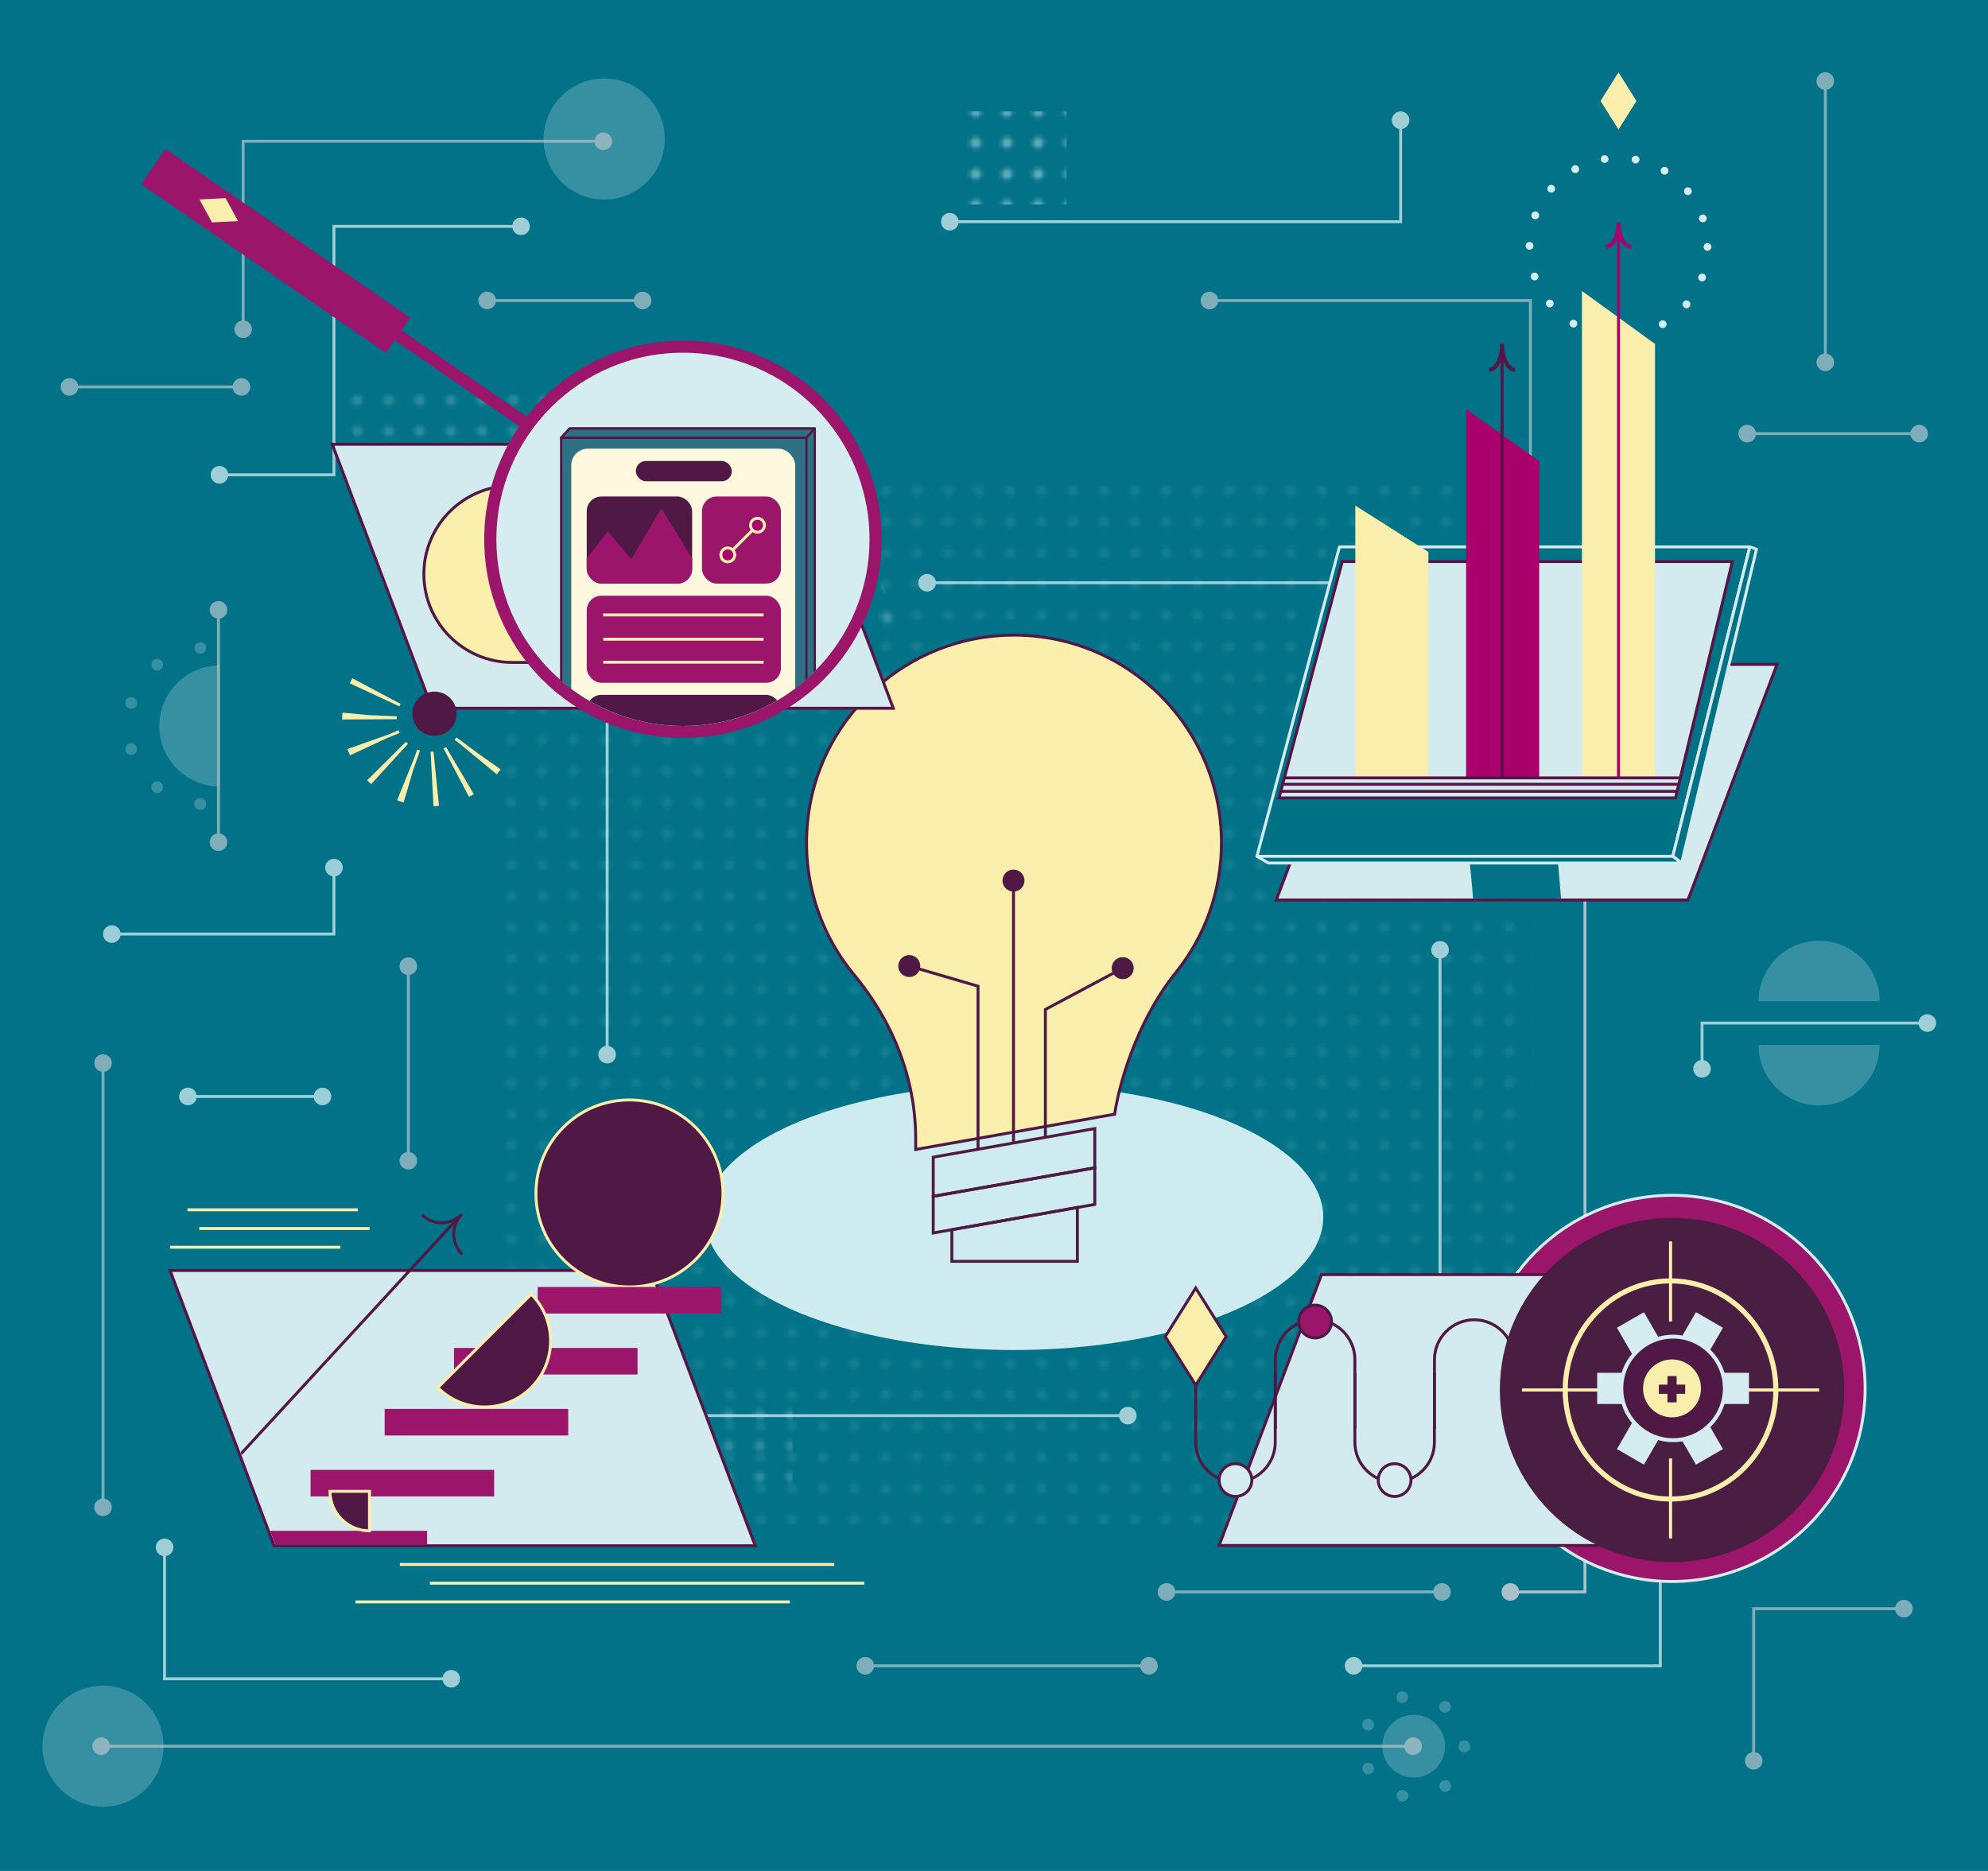 <?xml version="1.0" encoding="UTF-8"?>
<svg xmlns="http://www.w3.org/2000/svg" xmlns:xlink="http://www.w3.org/1999/xlink" viewBox="0 0 510 480">
  <defs>
    <style>
      .cls-1, .cls-2, .cls-3, .cls-4, .cls-5, .cls-6, .cls-7, .cls-8, .cls-9, .cls-10, .cls-11, .cls-12, .cls-13, .cls-14, .cls-15, .cls-16, .cls-17, .cls-18 {
        fill: none;
      }

      .cls-19 {
        mask: url(#mask);
      }

      .cls-20 {
        fill: #ceecf0;
      }

      .cls-2 {
        stroke-dasharray: 0 11.64 0 0 0 0;
      }

      .cls-2, .cls-7, .cls-21, .cls-22, .cls-11, .cls-23, .cls-24, .cls-17, .cls-25 {
        stroke-linejoin: round;
      }

      .cls-2, .cls-7, .cls-26, .cls-10, .cls-11, .cls-27, .cls-17, .cls-18 {
        stroke: #d5ecf0;
      }

      .cls-2, .cls-7, .cls-11, .cls-17 {
        stroke-linecap: round;
      }

      .cls-2, .cls-7, .cls-17 {
        stroke-width: 3px;
      }

      .cls-28, .cls-29, .cls-3, .cls-4, .cls-30, .cls-31, .cls-32, .cls-5, .cls-6, .cls-8, .cls-9, .cls-26, .cls-33, .cls-34, .cls-35, .cls-10, .cls-12, .cls-13, .cls-36, .cls-14, .cls-15, .cls-27, .cls-37, .cls-16, .cls-38, .cls-18, .cls-39 {
        stroke-miterlimit: 10;
      }

      .cls-28, .cls-29, .cls-40, .cls-41 {
        fill: #d5ecf0;
      }

      .cls-28, .cls-33, .cls-34 {
        stroke: #9b166a;
      }

      .cls-28, .cls-34 {
        stroke-width: 3.12px;
      }

      .cls-29, .cls-3, .cls-4, .cls-30, .cls-31, .cls-5, .cls-9, .cls-35, .cls-10, .cls-12, .cls-13, .cls-36, .cls-14, .cls-23, .cls-27, .cls-16, .cls-39 {
        stroke-width: .75px;
      }

      .cls-29, .cls-4, .cls-30, .cls-21, .cls-35 {
        stroke: #501945;
      }

      .cls-3 {
        stroke: #abc0cb;
      }

      .cls-30, .cls-32, .cls-42 {
        fill: #f9eeac;
      }

      .cls-43 {
        fill: #cfedf1;
      }

      .cls-44, .cls-35, .cls-27 {
        fill: #9b166a;
      }

      .cls-31 {
        fill: #d3eaee;
      }

      .cls-31, .cls-6, .cls-14 {
        stroke: #571447;
      }

      .cls-32, .cls-36, .cls-15, .cls-16, .cls-39 {
        stroke: #f9eeac;
      }

      .cls-5 {
        stroke: #d5ecf0;
      }

      .cls-7 {
        stroke-dasharray: 0 12.03 0 0 0 0;
      }

      .cls-8, .cls-12 {
        stroke: #a9006c;
      }

      .cls-21, .cls-22, .cls-24, .cls-37, .cls-38 {
        stroke-width: .6px;
      }

      .cls-21, .cls-24 {
        fill: #307084;
      }

      .cls-9 {
        stroke: #4f1945;
      }

      .cls-45, .cls-39 {
        fill: #a9006c;
      }

      .cls-26, .cls-46 {
        fill: #501945;
      }

      .cls-22 {
        fill: #d8eaee;
        stroke: #307084;
      }

      .cls-33 {
        stroke-width: 11px;
      }

      .cls-33, .cls-34 {
        fill: #f0e4e3;
      }

      .cls-40, .cls-47 {
        opacity: .25;
      }

      .cls-48 {
        fill: #abc0cb;
      }

      .cls-49 {
        fill: url(#radial-gradient);
      }

      .cls-49, .cls-50, .cls-51, .cls-52, .cls-53 {
        opacity: .45;
      }

      .cls-54 {
        clip-path: url(#clippath-1);
      }

      .cls-55 {
        clip-path: url(#clippath-3);
      }

      .cls-56 {
        clip-path: url(#clippath-4);
      }

      .cls-57 {
        clip-path: url(#clippath-2);
      }

      .cls-50 {
        fill: url(#Dots_-_Ice);
      }

      .cls-11 {
        stroke-dasharray: 0 8 0 0 0 0;
        stroke-width: 2px;
      }

      .cls-58, .cls-36 {
        fill: #501945;
      }

      .cls-13 {
        stroke: #cfedf1;
      }

      .cls-59 {
        opacity: .75;
      }

      .cls-60 {
        fill: #017287;
      }

      .cls-51 {
        fill: url(#Dots_-_Ice-4);
      }

      .cls-52 {
        fill: url(#Dots_-_Ice-3);
      }

      .cls-53 {
        fill: url(#Dots_-_Ice-2);
      }

      .cls-15 {
        stroke-dasharray: 1.08 5.39 1.08 5.39 1.08 5.39;
        stroke-width: 14px;
      }

      .cls-23, .cls-25 {
        fill: #007285;
        stroke: #d3eaee;
      }

      .cls-61 {
        fill: #d5ecf0;
      }

      .cls-24, .cls-38 {
        stroke: #473c53;
      }

      .cls-62 {
        fill: #fdf8de;
      }

      .cls-63 {
        fill: #4f1945;
      }

      .cls-37 {
        fill: #473c53;
        stroke: #eeedf5;
      }

      .cls-38 {
        fill: #eeedf5;
      }

      .cls-64 {
        clip-path: url(#clippath);
      }

      .cls-18 {
        stroke-width: 8px;
      }

      .cls-65 {
        fill: #4a1d43;
      }
    </style>
    <pattern id="Dots_-_Ice" data-name="Dots - Ice" x="0" y="0" width="7.87" height="7.87" patternTransform="translate(-369.63 -223.31)" patternUnits="userSpaceOnUse" viewBox="0 0 7.87 7.87">
      <g>
        <rect class="cls-1" width="7.87" height="7.87"/>
        <circle class="cls-43" cx="3.94" cy="3.94" r="1.44"/>
      </g>
    </pattern>
    <pattern id="Dots_-_Ice-2" data-name="Dots - Ice" patternTransform="translate(-369.05 -217.05)" xlink:href="#Dots_-_Ice"/>
    <radialGradient id="radial-gradient" cx="260.13" cy="257.78" fx="260.13" fy="257.78" r="133.51" gradientUnits="userSpaceOnUse">
      <stop offset="0" stop-color="#fff"/>
      <stop offset=".04" stop-color="#f2f2f2"/>
      <stop offset=".31" stop-color="#9d9d9d"/>
      <stop offset=".56" stop-color="#5a5a5a"/>
      <stop offset=".76" stop-color="#292929"/>
      <stop offset=".91" stop-color="#0b0b0b"/>
      <stop offset="1" stop-color="#000"/>
    </radialGradient>
    <mask id="mask" x="126.61" y="124.27" width="267.02" height="267.02" maskUnits="userSpaceOnUse">
      <rect class="cls-49" x="126.61" y="124.27" width="267.02" height="267.02"/>
    </mask>
    <pattern id="Dots_-_Ice-3" data-name="Dots - Ice" patternTransform="translate(-392.76 -206.08)" xlink:href="#Dots_-_Ice"/>
    <clipPath id="clippath">
      <rect class="cls-1" x="281.14" y="131.67" width="170.59" height="98.83" transform="translate(732.88 362.16) rotate(180)"/>
    </clipPath>
    <pattern id="Dots_-_Ice-4" data-name="Dots - Ice" patternTransform="translate(-392.28 -213.31)" xlink:href="#Dots_-_Ice"/>
    <clipPath id="clippath-1">
      <circle class="cls-1" cx="175.2" cy="138.35" r="47.9"/>
    </clipPath>
    <clipPath id="clippath-2">
      <rect class="cls-1" x="150.52" y="127.38" width="27.04" height="22.34" rx="3.78" ry="3.78"/>
    </clipPath>
    <clipPath id="clippath-3">
      <rect class="cls-1" x="41.44" y="144.56" width="88.03" height="109.47" transform="translate(170.92 398.6) rotate(-180)"/>
    </clipPath>
    <clipPath id="clippath-4">
      <polygon class="cls-1" points="70.6 396.22 197.5 396.22 204.24 278.94 29.81 287.57 70.6 396.22"/>
    </clipPath>
  </defs>
  <g id="Background">
    <rect class="cls-60" width="510" height="480"/>
  </g>
  <g id="Grid">
    <circle class="cls-40" cx="154.99" cy="35.67" r="15.54"/>
    <circle class="cls-40" cx="26.43" cy="447.99" r="15.54"/>
    <path class="cls-40" d="M451.12,268.07c0,8.58,6.96,15.54,15.54,15.54s15.54-6.96,15.54-15.54h-31.09Z"/>
    <path class="cls-40" d="M482.21,256.88c0-8.58-6.96-15.54-15.54-15.54s-15.54,6.96-15.54,15.54h31.09Z"/>
    <path class="cls-40" d="M56.4,170.72c-8.58,0-15.54,6.96-15.54,15.54s6.96,15.54,15.54,15.54v-31.09Z"/>
    <circle class="cls-40" cx="362.67" cy="447.99" r="8.06"/>
    <g class="cls-59">
      <g>
        <line class="cls-3" x1="370.05" y1="408.41" x2="299.16" y2="408.41"/>
        <path class="cls-48" d="M369.93,406.16c1.25,0,2.26,1.01,2.26,2.26s-1.01,2.26-2.26,2.26-2.26-1.01-2.26-2.26,1.01-2.26,2.26-2.26Z"/>
        <path class="cls-48" d="M299.27,406.16c-1.25,0-2.26,1.01-2.26,2.26s1.01,2.26,2.26,2.26,2.26-1.01,2.26-2.26-1.01-2.26-2.26-2.26Z"/>
      </g>
    </g>
    <g>
      <polyline class="cls-3" points="406.6 222.49 406.6 408.41 387.36 408.41"/>
      <path class="cls-48" d="M404.34,222.6c0-1.25,1.01-2.26,2.26-2.26s2.26,1.01,2.26,2.26-1.01,2.26-2.26,2.26-2.26-1.01-2.26-2.26Z"/>
      <path class="cls-48" d="M387.47,406.16c-1.25,0-2.26,1.01-2.26,2.26s1.01,2.26,2.26,2.26,2.26-1.01,2.26-2.26-1.01-2.26-2.26-2.26Z"/>
    </g>
    <g class="cls-59">
      <g>
        <polyline class="cls-5" points="494.55 262.47 436.64 262.47 436.64 274.32"/>
        <circle class="cls-61" cx="494.44" cy="262.47" r="2.26"/>
        <path class="cls-61" d="M434.38,274.21c0,1.25,1.01,2.26,2.26,2.26s2.26-1.01,2.26-2.26-1.01-2.26-2.26-2.26-2.26,1.01-2.26,2.26Z"/>
      </g>
    </g>
    <g class="cls-59">
      <g>
        <polyline class="cls-3" points="488.55 412.71 449.89 412.71 449.89 451.86"/>
        <circle class="cls-48" cx="488.43" cy="412.71" r="2.26"/>
        <path class="cls-48" d="M447.64,451.75c0,1.25,1.01,2.26,2.26,2.26s2.26-1.01,2.26-2.26-1.01-2.26-2.26-2.26-2.26,1.01-2.26,2.26Z"/>
      </g>
    </g>
    <g class="cls-59">
      <g>
        <line class="cls-3" x1="221.87" y1="427.37" x2="294.87" y2="427.37"/>
        <path class="cls-48" d="M221.98,429.62c-1.25,0-2.26-1.01-2.26-2.26s1.01-2.26,2.26-2.26,2.26,1.01,2.26,2.26-1.01,2.26-2.26,2.26Z"/>
        <circle class="cls-48" cx="294.76" cy="427.37" r="2.26"/>
      </g>
    </g>
    <g class="cls-59">
      <g>
        <polyline class="cls-5" points="425.93 345.49 425.93 427.37 347.14 427.37"/>
        <path class="cls-61" d="M423.67,345.61c0-1.25,1.01-2.26,2.26-2.26s2.26,1.01,2.26,2.26-1.01,2.26-2.26,2.26-2.26-1.01-2.26-2.26Z"/>
        <circle class="cls-61" cx="347.25" cy="427.37" r="2.26"/>
      </g>
    </g>
    <g class="cls-59">
      <g>
        <polyline class="cls-5" points="42.21 396.86 42.21 430.7 115.87 430.7"/>
        <path class="cls-61" d="M39.96,396.98c0-1.25,1.01-2.26,2.26-2.26s2.26,1.01,2.26,2.26-1.01,2.26-2.26,2.26-2.26-1.01-2.26-2.26Z"/>
        <path class="cls-61" d="M115.76,432.96c1.25,0,2.26-1.01,2.26-2.26s-1.01-2.26-2.26-2.26-2.26,1.01-2.26,2.26,1.01,2.26,2.26,2.26Z"/>
      </g>
    </g>
    <g class="cls-59">
      <g>
        <line class="cls-3" x1="26.43" y1="272.62" x2="26.43" y2="386.81"/>
        <path class="cls-48" d="M24.17,272.73c0-1.25,1.01-2.26,2.26-2.26s2.26,1.01,2.26,2.26-1.01,2.26-2.26,2.26-2.26-1.01-2.26-2.26Z"/>
        <path class="cls-48" d="M24.17,386.7c0,1.25,1.01,2.26,2.26,2.26s2.26-1.01,2.26-2.26-1.01-2.26-2.26-2.26-2.26,1.01-2.26,2.26Z"/>
      </g>
    </g>
    <g class="cls-59">
      <g>
        <line class="cls-3" x1="25.84" y1="447.99" x2="362.63" y2="447.99"/>
        <circle class="cls-48" cx="25.95" cy="447.99" r="2.26" transform="translate(-169.46 44.03) rotate(-22.5)"/>
        <path class="cls-48" d="M362.52,450.25c1.25,0,2.26-1.01,2.26-2.26s-1.01-2.26-2.26-2.26-2.26,1.01-2.26,2.26,1.01,2.26,2.26,2.26Z"/>
      </g>
    </g>
    <g>
      <g class="cls-59">
        <g>
          <polyline class="cls-3" points="310.15 77.1 392.61 77.1 392.61 185.84"/>
          <circle class="cls-48" cx="310.26" cy="77.1" r="2.26"/>
          <path class="cls-48" d="M390.35,185.73c0,1.25,1.01,2.26,2.26,2.26s2.26-1.01,2.26-2.26-1.01-2.26-2.26-2.26-2.26,1.01-2.26,2.26Z"/>
        </g>
      </g>
      <g class="cls-59">
        <g>
          <polyline class="cls-5" points="243.54 56.88 359.32 56.88 359.32 30.73"/>
          <circle class="cls-61" cx="243.66" cy="56.88" r="2.26"/>
          <path class="cls-61" d="M361.57,30.84c0-1.25-1.01-2.26-2.26-2.26s-2.26,1.01-2.26,2.26,1.01,2.26,2.26,2.26,2.26-1.01,2.26-2.26Z"/>
        </g>
      </g>
      <g class="cls-59">
        <g>
          <line class="cls-3" x1="124.86" y1="77.1" x2="164.96" y2="77.1"/>
          <path class="cls-48" d="M124.97,79.35c-1.25,0-2.26-1.01-2.26-2.26s1.01-2.26,2.26-2.26,2.26,1.01,2.26,2.26-1.01,2.26-2.26,2.26Z"/>
          <circle class="cls-48" cx="164.85" cy="77.1" r="2.26"/>
        </g>
      </g>
      <g class="cls-59">
        <g>
          <line class="cls-3" x1="104.75" y1="297.92" x2="104.75" y2="247.76"/>
          <path class="cls-48" d="M107.01,297.8c0,1.25-1.01,2.26-2.26,2.26s-2.26-1.01-2.26-2.26,1.01-2.26,2.26-2.26,2.26,1.01,2.26,2.26Z"/>
          <path class="cls-48" d="M107.01,247.87c0-1.25-1.01-2.26-2.26-2.26s-2.26,1.01-2.26,2.26,1.01,2.26,2.26,2.26,2.26-1.01,2.26-2.26Z"/>
        </g>
      </g>
      <g class="cls-59">
        <g>
          <polyline class="cls-13" points="85.67 222.49 85.67 239.63 28.57 239.63"/>
          <path class="cls-43" d="M83.42,222.6c0-1.25,1.01-2.26,2.26-2.26s2.26,1.01,2.26,2.26-1.01,2.26-2.26,2.26-2.26-1.01-2.26-2.26Z"/>
          <path class="cls-43" d="M28.69,237.38c-1.25,0-2.26,1.01-2.26,2.26s1.01,2.26,2.26,2.26,2.26-1.01,2.26-2.26-1.01-2.26-2.26-2.26Z"/>
        </g>
      </g>
      <g class="cls-59">
        <g>
          <line class="cls-13" x1="82.86" y1="281.3" x2="48.1" y2="281.3"/>
          <path class="cls-43" d="M82.74,279.05c1.25,0,2.26,1.01,2.26,2.26s-1.01,2.26-2.26,2.26-2.26-1.01-2.26-2.26,1.01-2.26,2.26-2.26Z"/>
          <circle class="cls-43" cx="48.21" cy="281.3" r="2.26"/>
        </g>
      </g>
      <g class="cls-59">
        <g>
          <polyline class="cls-5" points="56.18 121.81 85.67 121.81 85.67 58.07 133.78 58.07"/>
          <circle class="cls-61" cx="56.3" cy="121.81" r="2.26"/>
          <path class="cls-61" d="M133.67,60.32c1.25,0,2.26-1.01,2.26-2.26s-1.01-2.26-2.26-2.26-2.26,1.01-2.26,2.26,1.01,2.26,2.26,2.26Z"/>
        </g>
      </g>
      <g class="cls-59">
        <g>
          <line class="cls-3" x1="17.7" y1="99.26" x2="62.05" y2="99.26"/>
          <path class="cls-48" d="M17.82,101.52c-1.25,0-2.26-1.01-2.26-2.26s1.01-2.26,2.26-2.26,2.26,1.01,2.26,2.26-1.01,2.26-2.26,2.26Z"/>
          <path class="cls-48" d="M61.94,101.52c1.25,0,2.26-1.01,2.26-2.26s-1.01-2.26-2.26-2.26-2.26,1.01-2.26,2.26,1.01,2.26,2.26,2.26Z"/>
        </g>
      </g>
      <g class="cls-59">
        <g>
          <line class="cls-3" x1="448.12" y1="111.25" x2="492.46" y2="111.25"/>
          <path class="cls-48" d="M448.23,113.51c-1.25,0-2.26-1.01-2.26-2.26s1.01-2.26,2.26-2.26,2.26,1.01,2.26,2.26-1.01,2.26-2.26,2.26Z"/>
          <circle class="cls-48" cx="492.35" cy="111.25" r="2.26"/>
        </g>
      </g>
      <g class="cls-59">
        <g>
          <line class="cls-3" x1="468.27" y1="93.07" x2="468.27" y2="20.69"/>
          <path class="cls-48" d="M470.52,92.96c0,1.25-1.01,2.26-2.26,2.26s-2.26-1.01-2.26-2.26,1.01-2.26,2.26-2.26,2.26,1.01,2.26,2.26Z"/>
          <path class="cls-48" d="M470.52,20.8c0-1.25-1.01-2.26-2.26-2.26s-2.26,1.01-2.26,2.26,1.01,2.26,2.26,2.26,2.26-1.01,2.26-2.26Z"/>
        </g>
      </g>
      <g class="cls-59">
        <g>
          <polyline class="cls-3" points="62.38 84.58 62.38 36.24 154.89 36.24"/>
          <circle class="cls-48" cx="62.38" cy="84.46" r="2.26" transform="translate(-17.74 16.59) rotate(-13.28)"/>
          <circle class="cls-48" cx="154.78" cy="36.24" r="2.26"/>
        </g>
      </g>
      <g class="cls-59">
        <g>
          <line class="cls-3" x1="56.05" y1="216.18" x2="56.05" y2="156.34"/>
          <circle class="cls-48" cx="56.05" cy="216.07" r="2.26"/>
          <circle class="cls-48" cx="56.05" cy="156.45" r="2.26"/>
        </g>
      </g>
    </g>
    <rect class="cls-50" x="245.46" y="28.59" width="28.13" height="23.88"/>
    <g class="cls-47">
      <circle class="cls-2" cx="362.67" cy="448.07" r="12.98"/>
    </g>
    <g class="cls-47">
      <g>
        <line class="cls-17" x1="51.38" y1="166.24" x2="51.38" y2="166.24"/>
        <path class="cls-7" d="M40.34,170.55c-4.62,3.68-7.58,9.35-7.58,15.71,0,10.6,8.21,19.28,18.62,20.02"/>
        <line class="cls-17" x1="51.38" y1="206.28" x2="51.38" y2="206.28"/>
      </g>
    </g>
    <rect class="cls-53" x="175.2" y="357.54" width="28.13" height="23.88"/>
    <g>
      <g class="cls-59">
        <g>
          <polyline class="cls-10" points="369.43 243.56 369.43 363.18 332.91 363.18"/>
          <path class="cls-41" d="M367.17,243.67c0-1.25,1.01-2.26,2.26-2.26s2.26,1.01,2.26,2.26-1.01,2.26-2.26,2.26-2.26-1.01-2.26-2.26Z"/>
        </g>
      </g>
      <g class="cls-59">
        <g>
          <polyline class="cls-10" points="237.73 149.51 369.43 149.51 369.43 223.1"/>
          <circle class="cls-41" cx="237.84" cy="149.51" r="2.26"/>
        </g>
      </g>
      <g class="cls-59">
        <g>
          <polyline class="cls-10" points="155.76 270.69 155.76 149.51 214.03 149.51"/>
          <path class="cls-41" d="M158.01,270.58c0,1.25-1.01,2.26-2.26,2.26s-2.26-1.01-2.26-2.26,1.01-2.26,2.26-2.26,2.26,1.01,2.26,2.26Z"/>
        </g>
      </g>
      <g class="cls-59">
        <g>
          <polyline class="cls-10" points="289.45 363.18 155.76 363.18 155.76 289.54"/>
          <circle class="cls-41" cx="289.33" cy="363.18" r="2.26"/>
        </g>
      </g>
    </g>
  </g>
  <g id="Design">
    <circle class="cls-27" cx="428.94" cy="356.2" r="49.54"/>
    <circle class="cls-11" cx="415.21" cy="63.35" r="22.83"/>
    <g class="cls-19">
      <rect class="cls-52" x="126.61" y="124.27" width="267.02" height="267.02"/>
    </g>
    <ellipse class="cls-20" cx="260.13" cy="312.26" rx="79.34" ry="34.09"/>
    <g>
      <polygon class="cls-9" points="280.86 289.54 280.86 299.6 239.41 306.92 239.41 296.88 240.78 296.63 255.13 294.1 265.14 292.32 279.53 289.77 280.86 289.54"/>
      <polygon class="cls-9" points="280.86 299.6 280.86 309 276.39 309.78 244.19 315.48 239.41 316.32 239.41 306.92 280.86 299.6"/>
      <polygon class="cls-9" points="276.39 309.78 276.39 323.6 244.19 323.6 244.19 315.48 276.39 309.78"/>
      <g>
        <path class="cls-30" d="M280.86,286.76l-45.95,8.14v-2.67c0-15.53-5.85-30.13-15.76-42.1-8.73-10.52-13.49-24.45-11.95-39.49,2.55-25.52,23.58-45.8,49.16-47.56,31.11-2.15,56.99,22.45,56.99,53.1,0,12.66-4.4,24.28-11.78,33.43-8.41,10.37-13.93,25.31-15.63,36.25l-4.14.72-.93.17M255.13,291.31v-.02"/>
        <g>
          <line class="cls-9" x1="260" y1="292.89" x2="260" y2="225.78"/>
          <path class="cls-63" d="M262.82,225.92c0-1.56-1.26-2.82-2.82-2.82s-2.82,1.26-2.82,2.82,1.26,2.82,2.82,2.82,2.82-1.26,2.82-2.82Z"/>
        </g>
        <g>
          <polyline class="cls-9" points="250.9 294.77 250.9 253.01 233.13 247.81"/>
          <path class="cls-63" d="M234.06,245.14c-1.49-.44-3.06.42-3.5,1.91s.42,3.06,1.91,3.5c1.49.44,3.06-.42,3.5-1.91s-.42-3.06-1.91-3.5Z"/>
        </g>
        <g>
          <polyline class="cls-9" points="268.18 291.88 268.18 258.98 288.14 248.32"/>
          <path class="cls-63" d="M289.35,250.87c1.37-.73,1.89-2.44,1.16-3.82-.73-1.37-2.44-1.89-3.82-1.16-1.37.73-1.89,2.44-1.16,3.82s2.44,1.89,3.82,1.16Z"/>
        </g>
      </g>
    </g>
    <polygon class="cls-31" points="434.19 396.5 312.75 396.5 339.02 327.01 460.46 327.01 434.19 396.5"/>
    <polygon class="cls-31" points="433.02 230.89 327.41 230.89 350.25 170.45 455.87 170.45 433.02 230.89"/>
    <g class="cls-64">
      <g>
        <path class="cls-60" d="M395.64,173.06l5.06,60.19s.53,3.65-2.18,3.65c-4.46.01-22.21,0-22.21,0,0,0,3.36-.76,3.32-2.47-.05-2.01-5.92-61.94-5.92-61.94l21.93.57Z"/>
        <path class="cls-60" d="M374.87,235.81c.88,0,17.83.06,22.17,0,1.89-.02,2.23-1.68,2.24-2.76,0-.52-.06-.9-.06-.9l-.13-1.56-.34-3.99-.3-3.52-.38-4.53-.32-3.82-3.6-42.77-21.93-.57s2.47,25.08,4.22,43.34c.2,2.03.38,3.98.55,5.81.06.58.11,1.15.16,1.7.16,1.73.31,3.31.44,4.71.07.74.13,1.42.19,2.05.22,2.46.35,4.03.36,4.33,0,.17-.01.34-.04.49-.36,1.92-2.91,1.98-3.24,1.98Z"/>
        <polygon class="cls-23" points="448.9 140.31 436.57 189.84 434.88 196.62 429.14 219.69 322.45 219.69 343.62 140.31 448.9 140.31"/>
        <polygon class="cls-23" points="448.9 140.31 450.61 140.88 431.41 221.41 429.14 219.69 448.9 140.31"/>
        <polygon class="cls-23" points="431.41 221.41 325.38 221.41 322.45 219.69 429.14 219.69 431.41 221.41"/>
        <rect class="cls-25" x="371.22" y="235.84" width="22.96" height="1.09"/>
        <polygon class="cls-31" points="444.41 144.07 344.34 144.07 328.11 204.7 429.83 204.7 444.41 144.07"/>
      </g>
    </g>
    <polygon class="cls-45" points="394.87 199.35 376.11 199.35 376.11 104.97 394.87 118.33 394.87 199.35"/>
    <polygon class="cls-42" points="366.44 199.35 347.69 199.35 347.69 129.71 366.44 141.6 366.44 199.35"/>
    <polygon class="cls-42" points="424.58 199.35 405.83 199.35 405.83 74.65 424.58 88.24 424.58 199.35"/>
    <g>
      <line class="cls-12" x1="415.21" y1="199.35" x2="415.21" y2="59.91"/>
      <g>
        <path class="cls-8" d="M411.88,63.35c1.84,0,3.33-2.77,3.33-6.19"/>
        <path class="cls-8" d="M418.54,63.35c-1.84,0-3.33-2.77-3.33-6.19"/>
      </g>
    </g>
    <g>
      <g>
        <path class="cls-6" d="M382.01,94.86c1.84,0,3.33-2.97,3.33-6.63"/>
        <path class="cls-6" d="M388.67,94.86c-1.84,0-3.33-2.97-3.33-6.63"/>
      </g>
      <line class="cls-14" x1="385.34" y1="199.66" x2="385.34" y2="91.55"/>
    </g>
    <g>
      <polygon class="cls-51" points="111.89 164.95 233.14 164.95 204.62 101.01 86.3 101.01 111.89 164.95"/>
      <polygon class="cls-31" points="110.83 181.71 229.16 181.71 203.56 113.99 85.24 113.99 110.83 181.71"/>
      <path class="cls-30" d="M108.75,124.6h62.81c12.52,0,22.68,10.16,22.68,22.68h0c0,12.52-10.16,22.68-22.68,22.68h-62.81v-45.35h0Z" transform="translate(302.98 294.55) rotate(-180)"/>
      <g>
        <g>
          <circle class="cls-28" cx="175.2" cy="138.35" r="49.42"/>
          <line class="cls-34" x1="135.41" y1="108.97" x2="53.38" y2="52.43"/>
          <line class="cls-33" x1="102.12" y1="86.02" x2="39.32" y2="42.73"/>
        </g>
        <polygon class="cls-42" points="61.09 56.73 57.87 50.83 51.17 51.17 54.38 57.06 61.09 56.73"/>
      </g>
      <g class="cls-54">
        <g>
          <rect class="cls-21" x="146.1" y="109.94" width="62.92" height="93.39"/>
          <rect class="cls-21" x="143.96" y="112.29" width="62.92" height="93.39"/>
          <rect class="cls-62" x="146.55" y="115.11" width="57.44" height="88.21" rx="4.27" ry="4.27"/>
          <rect class="cls-58" x="163.12" y="118.26" width="24.62" height="5.22" rx="2.61" ry="2.61"/>
          <rect class="cls-58" x="150.52" y="127.38" width="27.04" height="22.34" rx="3.78" ry="3.78"/>
          <rect class="cls-44" x="180.09" y="127.38" width="20.24" height="22.34" rx="3.78" ry="3.78"/>
          <rect class="cls-44" x="150.52" y="152.83" width="49.81" height="22.34" rx="3.78" ry="3.78"/>
          <rect class="cls-58" x="150.52" y="178.27" width="49.81" height="22.34" rx="3.78" ry="3.78"/>
          <g>
            <line class="cls-16" x1="194.33" y1="134.75" x2="186.71" y2="142.36"/>
            <circle class="cls-39" cx="186.71" cy="142.36" r="1.78"/>
            <circle class="cls-39" cx="194.33" cy="134.75" r="1.78"/>
          </g>
          <line class="cls-16" x1="154.74" y1="157.76" x2="195.88" y2="157.76"/>
          <line class="cls-16" x1="154.74" y1="164" x2="195.88" y2="164"/>
          <line class="cls-16" x1="154.74" y1="169.9" x2="195.88" y2="169.9"/>
          <g class="cls-57">
            <polygon class="cls-44" points="150.52 143.3 155.92 136.37 161.97 143.45 169.67 130.4 177.56 143.3 177.56 150.04 150.52 150.04 150.52 143.3"/>
          </g>
          <g class="cls-55">
            <g>
              <polygon class="cls-24" points="120.6 157.77 107.66 206.04 105.88 212.65 99.86 235.13 47.52 235.13 69.74 157.77 120.6 157.77"/>
              <polygon class="cls-24" points="120.6 157.77 122.39 158.33 102.24 236.81 99.86 235.13 120.6 157.77"/>
              <polygon class="cls-24" points="102.24 236.81 50.6 236.81 47.52 235.13 99.86 235.13 102.24 236.81"/>
              <polygon class="cls-38" points="116.41 160.5 71.84 160.5 52.6 223.75 98.91 223.75 116.41 160.5"/>
              <path class="cls-22" d="M70.63,229.15c.33-1.72,2.09-3.11,3.94-3.11,1.85,0,3.09,1.39,2.76,3.11s-2.09,3.11-3.94,3.11-3.09-1.39-2.76-3.11Z"/>
              <polygon class="cls-37" points="109.99 166.99 74.88 166.99 59.73 219.07 95.03 219.07 109.99 166.99"/>
            </g>
          </g>
          <polygon class="cls-21" points="206.88 112.29 143.96 112.29 146.1 109.94 209.02 109.94 206.88 112.29"/>
        </g>
      </g>
      <circle class="cls-46" cx="111.46" cy="183.11" r="5.68"/>
      <path class="cls-15" d="M122.71,193.35c-4.88,6.94-14.46,8.62-21.4,3.74-6.94-4.88-8.62-14.46-3.74-21.4"/>
    </g>
    <g>
      <line class="cls-16" x1="48.09" y1="310.38" x2="91.8" y2="310.38"/>
      <line class="cls-16" x1="51.11" y1="315.18" x2="94.82" y2="315.18"/>
      <line class="cls-16" x1="43.62" y1="319.98" x2="87.33" y2="319.98"/>
      <polygon class="cls-31" points="70.32 396.57 193.75 396.57 167.05 325.94 43.62 325.94 70.32 396.57"/>
      <g class="cls-56">
        <g>
          <circle class="cls-36" cx="161.48" cy="306.18" r="23.99"/>
          <rect class="cls-44" x="62.48" y="392.74" width="47.09" height="6.81"/>
          <rect class="cls-44" x="79.68" y="377.1" width="47.09" height="6.81"/>
          <rect class="cls-44" x="98.68" y="361.46" width="47.09" height="6.81"/>
          <rect class="cls-44" x="116.47" y="345.82" width="47.09" height="6.81"/>
          <rect class="cls-44" x="137.93" y="330.18" width="47.09" height="6.81"/>
          <path class="cls-36" d="M84.65,382.6c0,5.6,4.54,10.14,10.14,10.14v-10.14h-10.14Z"/>
          <path class="cls-36" d="M112.3,356c6.62,6.62,17.36,6.62,23.98,0,6.62-6.62,6.62-17.36,0-23.98l-23.98,23.98Z"/>
          <g>
            <line class="cls-4" x1="56.62" y1="378.63" x2="116.69" y2="313.37"/>
            <g>
              <path class="cls-4" d="M118.57,321.77c-2.85-2.8-2.9-7.37-.1-10.22"/>
              <path class="cls-4" d="M108.25,311.65c2.85,2.8,7.43,2.75,10.22-.1"/>
            </g>
          </g>
        </g>
      </g>
      <line class="cls-16" x1="102.57" y1="401.37" x2="214.03" y2="401.37"/>
      <line class="cls-16" x1="110.27" y1="406.17" x2="221.72" y2="406.17"/>
      <line class="cls-16" x1="91.18" y1="410.97" x2="202.63" y2="410.97"/>
    </g>
    <g>
      <g>
        <path class="cls-4" d="M388.4,358.56v-9.77c0-5.61-4.59-10.2-10.2-10.2h0c-5.61,0-10.2,4.59-10.2,10.2v17.78"/>
        <path class="cls-4" d="M347.58,352.27v17.78c0,5.61,4.59,10.2,10.2,10.2h0c5.61,0,10.2-4.59,10.2-10.2v-17.78"/>
        <path class="cls-4" d="M347.58,366.57v-17.78c0-5.61-4.59-10.2-10.2-10.2h0c-5.61,0-10.2,4.59-10.2,10.2v17.78"/>
        <path class="cls-4" d="M306.75,352.27v17.78c0,5.61,4.59,10.2,10.2,10.2h0c5.61,0,10.2-4.59,10.2-10.2v-17.78"/>
      </g>
      <polygon class="cls-30" points="306.75 355.37 314.57 342.91 306.75 330.45 298.93 342.91 306.75 355.37"/>
      <circle class="cls-35" cx="337.38" cy="339.04" r="4.2"/>
      <circle class="cls-29" cx="316.95" cy="379.72" r="4.2"/>
      <circle class="cls-29" cx="357.77" cy="379.72" r="4.2"/>
    </g>
    <g>
      <circle class="cls-65" cx="428.95" cy="356.6" r="44.18"/>
      <g>
        <path class="cls-42" d="M428.56,385.23c-15.25,0-27.67-12.84-27.67-28.63s12.42-28.63,27.67-28.63,27.67,12.84,27.67,28.63-12.42,28.63-27.67,28.63ZM428.56,329.27c-14.53,0-26.36,12.26-26.36,27.33s11.83,27.33,26.36,27.33,26.36-12.26,26.36-27.33-11.83-27.33-26.36-27.33Z"/>
        <g>
          <path class="cls-42" d="M428.96,339v-20.51h-.8v20.55c.27-.01.53-.02.8-.02h0Z"/>
          <path class="cls-42" d="M446.12,357h20.55v-.8h-20.51c0,.27-.01.53-.02.8h-.01Z"/>
          <path class="cls-42" d="M410.99,356.2h-20.55v.8h20.51c0-.27.01-.53.02-.8h.01Z"/>
          <path class="cls-42" d="M428.16,374.19v20.51h.8v-20.55c-.27.01-.53.02-.8.02h0Z"/>
        </g>
      </g>
      <g>
        <g>
          <g>
            <line class="cls-18" x1="418.27" y1="338.64" x2="438.54" y2="373.76"/>
            <line class="cls-18" x1="409.74" y1="356.2" x2="448.68" y2="356.2"/>
            <line class="cls-18" x1="418.27" y1="373.76" x2="438.54" y2="338.64"/>
          </g>
          <g>
            <circle class="cls-26" cx="429.21" cy="356.2" r="13.28"/>
            <circle class="cls-32" cx="428.94" cy="356.2" r="6.93"/>
          </g>
        </g>
        <polygon class="cls-58" points="432.32 355.23 432.32 357.59 430.12 357.59 430.12 359.78 427.77 359.78 427.77 357.59 425.57 357.59 425.57 355.23 427.77 355.23 427.77 353.04 430.12 353.04 430.12 355.23 432.32 355.23"/>
      </g>
    </g>
    <g>
      <line class="cls-14" x1="328.73" y1="203.02" x2="430.28" y2="203.02"/>
      <line class="cls-14" x1="329.04" y1="201.21" x2="430.67" y2="201.21"/>
      <line class="cls-14" x1="329.48" y1="199.57" x2="431.07" y2="199.57"/>
    </g>
    <polygon class="cls-42" points="415.21 33.24 419.82 25.9 415.21 18.55 410.6 25.9 415.21 33.24"/>
  </g>
</svg>